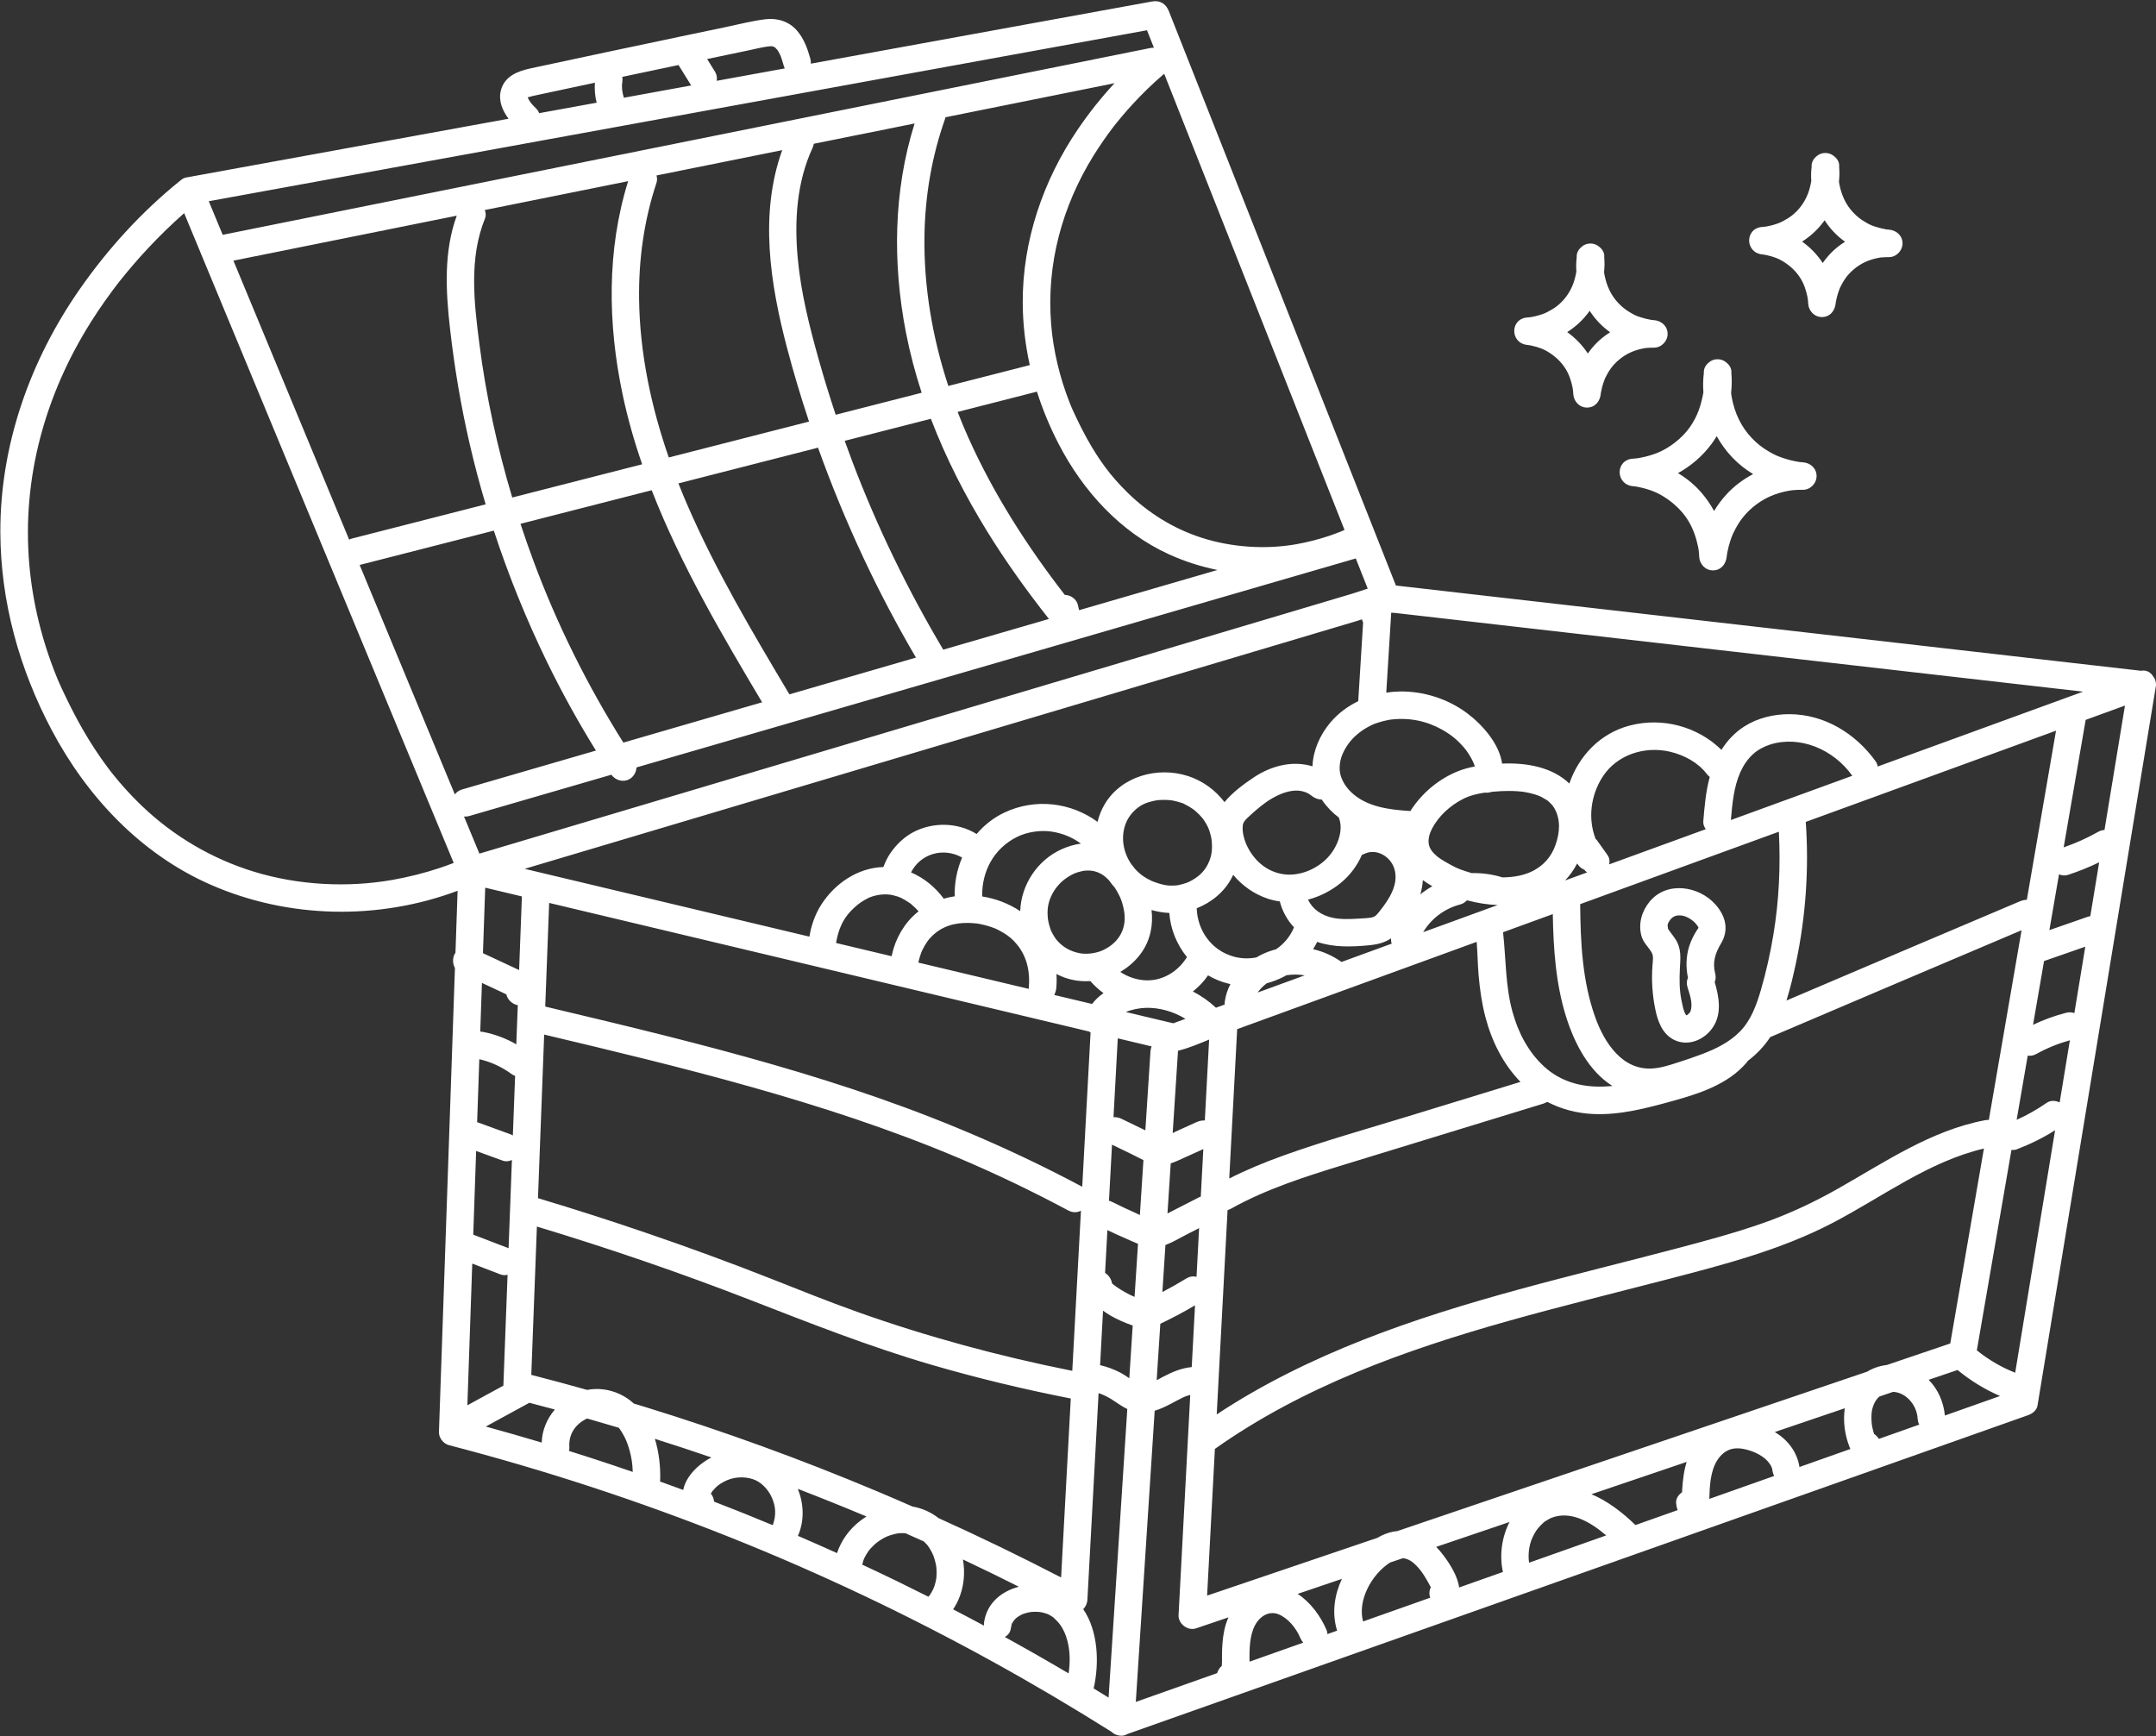 <?xml version="1.0" encoding="UTF-8" standalone="no"?><svg xmlns="http://www.w3.org/2000/svg" xmlns:xlink="http://www.w3.org/1999/xlink" fill="#ffffff" height="1515" preserveAspectRatio="xMidYMid meet" version="1" viewBox="41.7 361.5 1881.5 1515.0" width="1881.5" zoomAndPan="magnify"><rect x="41.7" y="361.5" width="1881.5" height="1515.0" fill="#333333" stroke="none"/><g id="change1_1"><path d="M 1859.48 1199.91 C 1856.969 1215.16 1854.461 1230.398 1851.949 1245.648 C 1849.879 1244.852 1847.449 1244.648 1844.73 1245.352 C 1834.809 1247.898 1825.148 1251.43 1815.898 1255.82 C 1819.102 1237.281 1822.301 1218.738 1825.5 1200.199 C 1837.5 1196.02 1849.488 1191.84 1861.488 1187.66 C 1860.82 1191.75 1860.148 1195.828 1859.48 1199.91 Z M 1819.309 1444.012 C 1812.98 1482.488 1806.648 1520.969 1800.32 1559.441 C 1788.23 1554.711 1776.949 1548.078 1766.859 1539.93 C 1776.93 1481.609 1786.988 1423.289 1797.059 1364.969 C 1798.609 1365.199 1800.199 1365.07 1801.73 1364.48 C 1813.43 1359.988 1824.609 1354.539 1835.141 1347.82 C 1829.859 1379.879 1824.59 1411.949 1819.309 1444.012 Z M 1612.07 1641.73 C 1609.941 1628.5 1602.039 1618.238 1590.57 1611.18 C 1596.961 1609.012 1603.359 1606.84 1609.75 1604.672 C 1623.699 1599.93 1637.648 1595.199 1651.602 1590.469 C 1649.988 1601.691 1651.578 1613.691 1655.648 1623.98 C 1655.922 1624.66 1656.191 1625.34 1656.469 1626.012 C 1641.672 1631.25 1626.871 1636.488 1612.07 1641.73 Z M 1468.941 1692.391 C 1457.969 1681.738 1444.809 1671.449 1430.52 1665.48 C 1458.23 1656.078 1485.93 1646.68 1513.641 1637.281 C 1512.469 1641.012 1511.602 1644.828 1511.02 1648.75 C 1510.422 1652.82 1509.969 1656.922 1509.738 1661.031 C 1509.691 1661.949 1509.648 1662.859 1509.621 1663.781 C 1506.359 1665.98 1504 1669.57 1504.422 1673.551 C 1504.629 1675.609 1505.051 1677.57 1505.789 1679.352 C 1502.672 1680.449 1499.539 1681.559 1496.422 1682.66 C 1487.262 1685.91 1478.102 1689.148 1468.941 1692.391 Z M 1315.02 1746.879 C 1313.98 1737.16 1306.691 1725.949 1301.59 1719.109 C 1299.559 1716.391 1297.371 1713.809 1295.031 1711.449 C 1312.539 1705.5 1330.059 1699.559 1347.578 1693.621 C 1351.398 1692.32 1355.219 1691.031 1359.039 1689.73 C 1352.219 1702.988 1350.102 1718.891 1353.27 1733.34 C 1340.52 1737.852 1327.77 1742.359 1315.02 1746.879 Z M 794.137 1726.93 C 794.395 1725.82 794.699 1724.73 795.051 1723.648 C 795.246 1723.051 795.453 1722.461 795.68 1721.879 C 795.738 1721.73 795.777 1721.629 795.809 1721.539 C 795.914 1721.34 796.047 1721.09 796.227 1720.75 C 797.32 1718.629 798.523 1716.551 799.938 1714.629 C 799.965 1714.641 801.23 1713.09 801.457 1712.84 C 802.445 1711.738 803.488 1710.691 804.57 1709.68 C 807.438 1707 811.41 1704.262 816.141 1702.18 C 815.93 1702.309 818.355 1701.391 818.848 1701.23 C 820.051 1700.852 821.266 1700.512 822.492 1700.219 C 822.98 1700.102 824.602 1699.789 825.121 1699.672 C 825.484 1699.629 826.105 1699.559 826.109 1699.559 C 826.941 1699.5 827.77 1699.449 828.605 1699.43 C 829.707 1699.41 830.773 1699.441 831.812 1699.52 C 837.18 1701.879 842.539 1704.27 847.891 1706.68 C 848.766 1707.488 849.629 1708.359 850.48 1709.301 C 850.777 1709.629 851.062 1709.969 851.348 1710.32 C 851.387 1710.371 851.414 1710.41 851.465 1710.48 C 852.133 1711.43 852.77 1712.398 853.367 1713.391 C 853.969 1714.379 854.531 1715.398 855.059 1716.441 C 855.281 1716.871 856.203 1719.039 856.164 1718.859 C 856.992 1721.07 857.672 1723.352 858.188 1725.648 C 858.281 1726.051 858.59 1727.641 858.699 1728.129 C 858.734 1728.629 858.945 1730.578 858.977 1731.172 C 859.113 1733.68 859.059 1736.191 858.828 1738.691 C 858.816 1738.48 858.477 1740.77 858.363 1741.301 C 858.074 1742.609 857.73 1743.922 857.324 1745.199 C 857.125 1745.828 856.059 1748.391 856.23 1748.121 C 855.711 1749.18 855.156 1750.219 854.547 1751.238 C 853.344 1753.25 853.129 1753.66 851.91 1754.93 C 842.836 1750.359 833.73 1745.852 824.59 1741.41 C 814.48 1736.5 804.324 1731.68 794.137 1726.93 Z M 664.84 1671.949 C 664.629 1669.371 663.684 1666.852 662.012 1664.961 C 662.324 1664.512 662.621 1664.078 662.629 1664.07 C 663.668 1662.398 662.555 1663.879 663.902 1662.27 C 667.156 1658.379 669.355 1656.75 673.797 1654.41 C 681.242 1650.48 690.164 1649.691 698.465 1652.25 C 705.617 1654.461 712.094 1661.059 715.348 1668.551 C 718.871 1676.66 719.094 1684.109 716.07 1692.5 C 699.086 1685.422 682.004 1678.57 664.84 1671.949 Z M 538.211 1627.699 C 538.535 1626.609 538.68 1625.449 538.59 1624.262 C 537.863 1614.75 542.379 1606.352 550.664 1601.23 C 551.82 1600.512 552.969 1599.91 554.117 1599.41 C 563.316 1602.031 572.5 1604.719 581.668 1607.461 C 581.969 1607.828 582.117 1608 582.129 1608 C 582.359 1608.32 582.598 1608.641 582.82 1608.969 C 585.84 1613.449 587.84 1617.41 589.23 1621.359 C 592.352 1630.211 593.641 1637.531 593.859 1646.012 C 587.609 1643.852 581.352 1641.719 575.082 1639.621 C 562.828 1635.531 550.535 1631.559 538.211 1627.699 Z M 383.945 1129.41 C 345.203 1136.219 302.379 1134.141 263.441 1122.25 C 226.816 1111.059 193.551 1091.398 166.316 1065.559 C 160.344 1059.891 154.629 1053.949 149.176 1047.77 C 146.648 1044.91 144.176 1042 141.762 1039.039 C 138.805 1035.41 137.883 1034.219 135.789 1031.422 C 127.965 1020.961 120.805 1010 114.27 998.68 C 109.199 989.91 104.531 980.922 100.102 971.809 C 98.594 968.699 97.086 965.578 95.633 962.441 C 94.82 960.691 94.023 958.922 93.246 957.148 C 92.902 956.371 92.566 955.578 92.227 954.789 C 92.289 954.922 91.348 952.68 91.039 951.922 C 78.43 920.84 70.211 887.719 67.285 854.301 C 60.699 778.969 81.023 706.18 120.77 642.93 C 124.816 636.488 129.043 630.16 133.43 623.949 C 135.535 620.969 137.684 618.012 139.863 615.078 C 140.875 613.719 141.895 612.359 142.922 611.02 C 142.844 611.109 143.699 610.012 144.094 609.488 C 144.496 608.98 145.309 607.941 145.457 607.75 C 153.516 597.52 162.02 587.629 170.914 578.121 C 180.914 567.43 191.418 557.191 202.414 547.52 C 232.105 619.09 261.793 690.66 291.484 762.23 C 323.434 839.238 355.379 916.262 387.328 993.27 C 404.102 1033.699 420.871 1074.129 437.645 1114.559 C 433.73 1116.07 429.789 1117.512 425.812 1118.84 C 412.145 1123.391 398.133 1126.922 383.945 1129.41 Z M 539.578 479.578 C 649.305 459.578 759.031 439.59 868.758 419.59 C 926.727 409.031 984.695 398.461 1042.66 387.898 C 1044.68 392.98 1046.691 398.07 1048.699 403.16 C 1047.621 403.121 1046.52 403.211 1045.422 403.43 C 940.246 424.609 835.07 445.789 729.895 466.969 C 624.719 488.148 519.539 509.328 414.363 530.512 C 354.926 542.48 295.484 554.449 236.047 566.422 C 231.992 556.648 227.938 546.879 223.887 537.109 C 329.117 517.941 434.348 498.762 539.578 479.578 Z M 509.273 455.871 C 507.004 453.648 504.793 451.391 503.23 448.602 C 502.934 448.07 502.406 446.922 502.211 446.461 C 502.223 446.441 502.227 446.441 502.238 446.43 C 502.242 446.422 502.25 446.422 502.258 446.41 C 502.527 446.352 503.512 446.121 503.672 446.07 C 505.238 445.559 506.863 445.219 508.469 444.871 C 513.34 443.789 518.227 442.77 523.102 441.73 C 535.68 439.031 548.266 436.359 560.848 433.68 C 560.461 439.559 560.875 445.371 562.402 451.121 C 545.672 454.172 528.941 457.211 512.211 460.262 C 511.645 458.75 510.691 457.262 509.273 455.871 Z M 586.141 446.789 C 584.738 442.32 584.047 437.809 584.734 433.48 C 584.996 431.828 585.008 430.172 584.773 428.59 C 601.121 425.121 617.469 421.672 633.82 418.238 C 637.512 424.191 641.199 430.129 644.887 436.078 C 625.305 439.648 605.723 443.219 586.141 446.789 Z M 694.914 405.469 C 700.273 404.359 705.664 402.93 711.082 402.16 C 712.395 401.969 713.848 401.809 715.152 401.82 C 715.02 401.82 716.203 402.109 716.672 402.199 C 716.996 402.379 717.734 402.762 718.211 403.02 C 718.113 403.121 720.059 405.059 719.785 404.602 C 720.789 405.949 721.598 407.52 722.34 409.02 C 722.949 410.262 723.27 411.16 723.949 413.191 C 724.598 415.129 725.164 417.09 725.711 419.07 C 725.93 419.84 726.207 420.551 726.52 421.211 C 723.605 421.738 720.695 422.27 717.785 422.801 C 700.902 425.879 684.02 428.949 667.141 432.031 C 667.633 429.391 667.238 426.602 665.691 424.102 C 663.398 420.41 661.105 416.711 658.812 413.012 C 670.848 410.488 682.879 407.969 694.914 405.469 Z M 1116.859 575.578 C 1143.078 641.91 1169.289 708.238 1195.512 774.57 C 1202.02 791.031 1208.531 807.5 1215.039 823.961 C 1214.59 824.172 1214.129 824.371 1213.68 824.578 C 1213.461 824.68 1213.238 824.77 1213.02 824.859 C 1213.48 824.672 1213.68 824.609 1212.629 825.031 C 1212.488 825.09 1212.359 825.148 1212.219 825.211 C 1212.301 825.172 1212.391 825.129 1212.48 825.09 C 1212.398 825.121 1212.328 825.148 1212.25 825.191 C 1208.891 826.52 1205.52 827.801 1202.09 828.961 C 1192.578 832.191 1182.809 834.68 1172.922 836.441 C 1146.68 841.09 1116.922 839.359 1090.27 830.762 C 1065.449 822.75 1043.512 808.949 1025.398 791.121 C 1010.648 776.602 1000.648 762.82 990.395 744.449 C 987.074 738.512 984.012 732.441 981.094 726.289 C 980.043 724.07 978.992 721.859 977.988 719.621 C 977.457 718.441 976.949 717.262 976.438 716.078 C 976.383 715.949 976.328 715.809 976.266 715.648 C 975.836 714.59 975.402 713.52 974.984 712.449 C 966.453 690.68 960.871 667.559 959 644.238 C 954.797 591.891 968.652 541.602 995.801 497.621 C 1000.961 489.281 1007.879 479.301 1013.012 472.641 C 1012.98 472.672 1014.262 471.039 1014.531 470.699 C 1015.191 469.871 1015.859 469.031 1016.531 468.199 C 1018.051 466.32 1019.59 464.461 1021.148 462.609 C 1023.969 459.281 1026.852 456 1029.809 452.781 C 1038.25 443.57 1047.219 434.809 1056.719 426.691 C 1057.039 426.422 1057.359 426.16 1057.68 425.891 C 1077.41 475.789 1097.129 525.68 1116.859 575.578 Z M 1585.371 933.719 C 1676.77 944.18 1768.16 954.641 1859.559 965.09 C 1799.809 986.871 1740.051 1008.648 1680.289 1030.43 C 1680.109 1028.879 1679.578 1027.391 1678.641 1026.059 C 1661.129 1001.621 1633.828 984.828 1603.238 984.75 C 1589.711 984.711 1575.699 988.02 1564.191 995.289 C 1555.73 1000.629 1549.109 1007.699 1543.98 1015.879 C 1523.219 995.578 1492.648 987.191 1464.02 994.648 C 1438.18 1001.379 1419.57 1021.109 1411.219 1045.281 C 1396.102 1030.711 1373.469 1027.012 1352.559 1027.879 C 1350.129 1010.48 1335.289 993.879 1322.09 983.969 C 1305.25 971.328 1283.672 964.461 1262.609 964.961 C 1258.891 965.051 1255.16 965.398 1251.469 965.949 C 1252.879 943.16 1254.289 920.371 1255.699 897.578 C 1255.73 897.129 1255.719 896.68 1255.691 896.238 C 1256.961 896.25 1258.238 896.301 1259.531 896.449 C 1271.59 897.828 1283.66 899.211 1295.73 900.59 C 1392.281 911.641 1488.82 922.68 1585.371 933.719 Z M 1878.25 1085.809 C 1876.488 1085.879 1874.641 1086.371 1872.75 1087.43 C 1863.078 1092.871 1853.09 1097.371 1842.629 1100.969 C 1849.031 1063.891 1855.43 1026.809 1861.828 989.73 C 1867.5 987.672 1873.18 985.602 1878.852 983.531 C 1884.609 981.43 1890.359 979.328 1896.109 977.238 C 1890.16 1013.43 1884.199 1049.621 1878.25 1085.809 Z M 1199.469 1784.262 C 1194.301 1771.949 1185.359 1759.84 1174.172 1752.449 C 1187.039 1748.09 1199.91 1743.719 1212.77 1739.359 C 1206.371 1752.98 1203.98 1768.371 1208.148 1783.102 C 1208.289 1783.602 1208.461 1784.078 1208.641 1784.531 C 1205.801 1785.539 1202.949 1786.539 1200.109 1787.551 C 1200.109 1786.441 1199.922 1785.328 1199.469 1784.262 Z M 1132.09 1806.969 C 1132.141 1796.211 1132.98 1784.512 1139.121 1776.41 C 1143.852 1770.18 1150.82 1767.641 1157.281 1770.191 C 1165.82 1773.551 1172.93 1782.539 1176.328 1790.641 C 1177.012 1792.262 1177.91 1793.75 1178.98 1795.031 C 1163.371 1800.551 1147.762 1806.078 1132.16 1811.602 C 1132.121 1810.051 1132.078 1808.5 1132.09 1806.969 Z M 1046.551 1636.211 C 1047.488 1621.691 1048.43 1607.172 1049.371 1592.648 C 1054.352 1591.16 1059.121 1588.871 1063.719 1586.449 C 1067.25 1584.59 1070.73 1582.609 1074.352 1580.93 C 1075.66 1580.328 1076.039 1580.16 1077.898 1579.559 C 1078.73 1579.289 1079.57 1579.07 1080.41 1578.859 C 1079.02 1605.051 1077.629 1631.25 1076.238 1657.441 C 1074.23 1695.289 1072.219 1733.148 1070.211 1771 C 1069.809 1778.512 1078.238 1785 1085.398 1782.57 C 1094.852 1779.359 1104.309 1776.16 1113.762 1772.949 C 1112.949 1774.801 1112.23 1776.68 1111.621 1778.559 C 1109.371 1785.559 1108.559 1793.141 1108.23 1800.449 C 1108.07 1804.18 1108.078 1807.898 1108.109 1811.629 C 1108.109 1812.672 1107.922 1814.059 1107.922 1815.328 C 1105.988 1816.922 1104.602 1819.172 1103.879 1821.609 C 1080.219 1829.988 1056.559 1838.359 1032.898 1846.738 C 1037.449 1776.559 1042 1706.391 1046.551 1636.211 Z M 987.012 1765.801 C 989.098 1763.711 990.477 1760.809 990.66 1757.41 C 993.91 1697.359 997.156 1637.301 1000.41 1577.25 C 1004.629 1578.68 1008.68 1580.66 1012.461 1583.121 C 1016.879 1586 1021.012 1588.969 1025.469 1591.141 C 1022.34 1639.328 1019.219 1687.531 1016.102 1735.719 C 1013.781 1771.469 1011.461 1807.211 1009.141 1842.961 C 1004.801 1840.27 1000.449 1837.609 996.094 1834.961 C 996.125 1834.84 996.172 1834.719 996.199 1834.602 C 1001.078 1812.898 1000.129 1784.941 987.012 1765.801 Z M 882.016 1722.422 C 898.391 1730.148 914.668 1738.078 930.844 1746.219 C 915.875 1750.121 903.117 1760.281 900.543 1776.852 C 900.371 1777.961 900.316 1779.07 900.363 1780.16 C 891.438 1775.359 882.473 1770.629 873.473 1765.961 C 881.953 1753.359 884.684 1737.422 882.016 1722.422 Z M 503.691 1585.68 C 511.102 1587.602 518.504 1589.559 525.891 1591.559 C 519.059 1599.672 514.672 1609.711 514.484 1620.43 C 498.262 1615.57 481.98 1610.898 465.648 1606.43 C 478.328 1599.512 491.012 1592.59 503.691 1585.68 Z M 472.66 824.57 C 485.41 863.559 500.844 901.672 518.773 938.559 C 531.754 965.27 546.121 991.281 561.75 1016.512 C 522.84 1027.82 483.93 1039.121 445.02 1050.43 C 442.105 1051.281 440.023 1052.859 438.648 1054.809 C 415.41 998.801 392.176 942.781 368.938 886.77 C 364.48 876.02 360.02 865.281 355.562 854.531 C 394.594 844.539 433.629 834.551 472.66 824.57 Z M 434.375 647.852 C 438.203 681.809 443.879 715.551 451.559 748.852 C 455.648 766.578 460.316 784.18 465.504 801.621 C 426.676 811.559 387.848 821.488 349.02 831.43 C 348.055 831.68 347.18 832.012 346.387 832.41 C 321.953 773.512 297.523 714.621 273.094 655.73 C 263.863 633.48 254.629 611.219 245.398 588.969 C 310.363 575.879 375.332 562.801 440.297 549.719 C 428.855 580.98 430.703 615.281 434.375 647.852 Z M 584.98 705.488 C 589.355 726.262 595.176 746.648 602.09 766.672 C 564.297 776.34 526.508 786.012 488.715 795.68 C 475.617 751.898 465.883 707.059 460.066 661.809 C 455.398 625.488 450.816 586.93 464.977 552.09 C 465.945 549.699 465.715 547.129 464.73 544.801 C 495.797 538.539 526.863 532.281 557.93 526.031 C 568.582 523.879 579.234 521.738 589.883 519.59 C 571.074 579.691 572.082 644.262 584.98 705.488 Z M 728.484 664.91 C 734.199 686.609 740.629 708.121 747.715 729.41 C 735.422 732.551 723.129 735.699 710.84 738.84 C 682.34 746.129 653.84 753.43 625.34 760.719 C 609.902 716.309 600.059 669.871 599.426 622.809 C 598.961 588.199 603.676 553.922 614.609 521.039 C 615.32 518.91 615.238 516.691 614.598 514.621 C 651.176 507.25 687.75 499.879 724.324 492.52 C 704.324 548 713.719 608.84 728.484 664.91 Z M 832.266 651.48 C 835.734 669.352 840.383 686.961 846.023 704.25 C 821.012 710.648 796 717.051 770.988 723.449 C 765.676 707.5 760.73 691.43 756.18 675.238 C 748.02 646.219 740.598 616.68 737.848 586.578 C 734.887 554.191 736.949 520.551 750.762 490.641 C 751.312 489.449 751.699 488.211 751.93 486.961 C 781.23 481.059 810.535 475.16 839.84 469.262 C 821.379 528.031 820.562 591.219 832.266 651.48 Z M 655.676 885.512 C 671.891 915.59 689.305 945.012 706.789 974.371 C 676.398 983.199 646.012 992.031 615.617 1000.859 C 605.641 1003.762 595.664 1006.66 585.688 1009.559 C 554.234 959.539 527.785 906.379 507.223 850.969 C 503.246 840.27 499.484 829.48 495.91 818.621 C 526.469 810.801 557.027 802.98 587.582 795.16 C 595.195 793.211 602.809 791.262 610.418 789.309 C 623.305 822.352 638.906 854.379 655.676 885.512 Z M 795.223 848.34 C 809.145 878.039 824.457 907.07 841.043 935.371 C 804.23 946.059 767.418 956.762 730.605 967.449 C 698.438 913.461 666.164 859.238 641.215 801.441 C 638.633 795.449 636.141 789.422 633.742 783.352 C 674.352 772.949 714.965 762.559 755.574 752.172 C 767.262 784.828 780.504 816.941 795.223 848.34 Z M 864.84 928.449 C 833.945 876.422 807.371 821.82 785.871 765.25 C 783.469 758.93 781.141 752.578 778.859 746.211 C 792.172 742.809 805.484 739.398 818.797 735.988 C 830.555 732.98 842.312 729.969 854.07 726.969 C 867.129 761.16 883.922 794 903.07 825.059 C 919.48 851.68 937.734 877.102 957.074 901.648 C 943.57 905.578 930.066 909.5 916.562 913.422 C 899.32 918.43 882.082 923.441 864.84 928.449 Z M 1221.148 879.77 C 1209.531 883.23 1197.91 886.699 1186.289 890.16 C 1139.34 904.141 1092.398 918.121 1045.449 932.102 C 952.023 959.922 858.594 987.75 765.168 1015.57 C 671.738 1043.398 578.309 1071.219 484.883 1099.051 C 476.609 1101.512 468.336 1103.969 460.062 1106.441 C 455.582 1095.629 451.102 1084.828 446.621 1074.031 C 448.09 1074.191 449.684 1074.07 451.402 1073.57 C 492.676 1061.578 533.953 1049.59 575.23 1037.59 C 578.902 1042.57 585.637 1044.57 591.223 1041.309 C 594.703 1039.27 596.969 1035.27 597.168 1031.219 C 649.531 1016 701.898 1000.789 754.262 985.578 C 854.574 956.43 954.891 927.281 1055.199 898.141 C 1111.762 881.711 1168.32 865.27 1224.879 848.84 C 1228.352 857.621 1231.82 866.398 1235.289 875.172 C 1230.488 876.672 1225.762 878.398 1221.148 879.77 Z M 1202.711 992 C 1193.48 1002.949 1187.578 1016.559 1187.059 1030.27 C 1170.18 1025.031 1151.512 1029.512 1136.051 1039.789 C 1127.191 1045.68 1117.281 1052.969 1110.309 1061.5 C 1102.27 1050.93 1091.121 1042.801 1078.309 1038.691 C 1051.91 1030.23 1020.262 1038.809 1005.711 1063.371 C 1002.84 1068.211 1000.801 1073.391 999.531 1078.73 C 976.129 1061.648 945.301 1057.961 918.449 1070.5 C 908.902 1074.961 900.66 1081.48 893.98 1089.328 C 877.789 1079.34 856.812 1078.711 839.777 1087.172 C 831.203 1091.43 824.039 1098.289 818.652 1106.129 C 816.105 1109.84 814.195 1113.941 812.617 1118.148 C 790.516 1118.738 770.348 1132.32 758.449 1150.91 C 753.023 1159.391 749.648 1169 748.055 1178.891 C 696.035 1166.5 644.016 1154.109 591.996 1141.719 C 561.191 1134.391 530.383 1127.051 499.578 1119.711 C 578.148 1096.309 656.719 1072.91 735.289 1049.512 C 828.254 1021.828 921.219 994.141 1014.18 966.461 C 1060.66 952.609 1107.141 938.77 1153.629 924.93 C 1177.328 917.871 1201.039 910.809 1224.738 903.75 C 1226.59 903.199 1228.441 902.602 1230.301 901.98 C 1230.469 902.84 1230.738 903.66 1231.16 904.449 C 1231.191 904.539 1231.23 904.621 1231.262 904.711 C 1229.84 927.609 1228.422 950.52 1227 973.422 C 1217.77 977.871 1209.422 984.051 1202.711 992 Z M 1314.762 1034.27 C 1298.32 1040.672 1284.031 1052.328 1274.09 1066.879 C 1273.551 1067.672 1273.031 1068.469 1272.531 1069.289 C 1254.281 1068.172 1234.102 1065.738 1220.648 1052.648 C 1215.191 1047.34 1211.219 1040.238 1210.828 1033.488 C 1210.371 1025.48 1213.031 1018.379 1217.961 1011.25 C 1222.602 1004.531 1229.5 998.98 1236.949 995.141 C 1240.469 993.328 1241.68 992.898 1245.82 991.66 C 1247.699 991.102 1249.602 990.609 1251.52 990.199 C 1254 989.672 1254.68 989.539 1256.078 989.391 C 1272.219 987.59 1287.121 990.828 1300.68 998.539 C 1308.441 1002.961 1313.789 1007.391 1319.852 1014.531 C 1321.699 1016.711 1324.488 1020.91 1326.391 1024.609 C 1327.219 1026.238 1328.199 1028.34 1328.73 1030.391 C 1323.961 1031.289 1319.262 1032.52 1314.762 1034.27 Z M 1578.5 1067.539 C 1569.738 1070.73 1560.98 1073.93 1552.219 1077.121 C 1553.391 1063.18 1554.711 1048.328 1560.379 1035.57 C 1563.07 1029.52 1566.629 1024.16 1571.48 1019.68 C 1575.609 1015.859 1581.469 1012.781 1586.77 1011.148 C 1612.52 1003.23 1641.551 1015.328 1657.91 1038.172 C 1657.988 1038.289 1658.078 1038.391 1658.172 1038.5 C 1631.609 1048.18 1605.051 1057.859 1578.5 1067.539 Z M 1054.289 1516.738 C 1064.629 1511.84 1074.719 1506.461 1084.57 1500.641 C 1083.609 1518.602 1082.66 1536.57 1081.699 1554.531 C 1072.859 1555.41 1065.059 1558.609 1057.199 1562.738 C 1055.16 1563.809 1053.141 1564.922 1051.102 1565.988 C 1052.16 1549.57 1053.23 1533.16 1054.289 1516.738 Z M 1004.301 1505.309 C 1006.391 1506.801 1008.5 1508.262 1010.73 1509.551 C 1016.551 1512.891 1022.781 1515.641 1029.102 1517.891 C 1029.461 1518.02 1029.828 1518.141 1030.191 1518.27 C 1029.199 1533.609 1028.199 1548.961 1027.211 1564.301 C 1024.73 1562.551 1022.23 1560.852 1019.5 1559.43 C 1013.781 1556.43 1007.859 1554.281 1001.73 1552.84 C 1002.578 1536.988 1003.441 1521.148 1004.301 1505.309 Z M 516.59 1264.352 C 576.73 1278.648 636.867 1293.039 696.375 1309.809 C 757.66 1327.07 818.379 1346.82 877.086 1371.559 C 910.082 1385.469 942.395 1401 973.977 1417.859 C 977.996 1420.012 981.883 1419.711 985.02 1418.039 C 982.496 1464.629 979.977 1511.219 977.457 1557.809 C 913.793 1545.102 850.977 1528.141 789.801 1506.359 C 764.074 1497.199 738.773 1486.949 713.367 1476.949 C 678.148 1463.09 642.609 1450.07 606.805 1437.82 C 575.133 1426.969 543.25 1416.738 511.184 1407.129 C 512.984 1359.539 514.789 1311.941 516.59 1264.352 Z M 453.828 1464.219 C 462.109 1467.398 470.391 1470.57 478.672 1473.75 C 480.629 1474.5 482.695 1474.488 484.652 1473.941 C 484.637 1474.301 484.625 1474.648 484.609 1475.012 C 483.406 1506.859 482.199 1538.699 480.992 1570.551 C 480.988 1570.609 480.996 1570.672 480.992 1570.73 C 470.52 1576.441 460.043 1582.148 449.566 1587.871 C 450.988 1546.648 452.406 1505.43 453.828 1464.219 Z M 467.672 1221.789 C 471.793 1223.719 475.914 1225.648 480.039 1227.578 C 481.227 1228.141 482.414 1228.77 483.621 1229.328 C 483.668 1229.531 483.699 1229.738 483.758 1229.941 C 484.949 1234.281 489.043 1237.93 493.562 1238.711 C 493.133 1250.102 492.699 1261.488 492.27 1272.879 C 483.336 1267.699 473.52 1264.031 463.395 1262.07 C 462.531 1261.898 461.664 1261.82 460.805 1261.809 C 461.188 1250.68 461.57 1239.551 461.953 1228.422 C 462.059 1225.371 462.164 1222.32 462.27 1219.27 C 464.07 1220.109 465.871 1220.949 467.672 1221.789 Z M 497.156 1143.801 C 496.348 1165.219 495.535 1186.641 494.723 1208.059 C 494.164 1207.801 493.605 1207.539 493.035 1207.27 C 483.078 1202.609 473.121 1197.949 463.164 1193.301 C 463.82 1174.25 464.477 1155.211 465.133 1136.172 C 475.809 1138.711 486.484 1141.262 497.156 1143.801 Z M 489.258 1352.398 C 488.48 1351.949 487.664 1351.551 486.797 1351.238 C 477.227 1347.75 467.656 1344.262 458.082 1340.77 C 458.715 1322.461 459.344 1304.16 459.977 1285.852 C 470.371 1288.262 479.691 1292.59 488.402 1298.988 C 489.273 1299.629 490.23 1300.059 491.227 1300.34 C 490.57 1317.699 489.914 1335.051 489.258 1352.398 Z M 485.051 1450.609 C 474.934 1446.719 464.816 1442.84 454.699 1438.961 C 455.539 1414.609 456.379 1390.27 457.215 1365.922 C 464.949 1368.738 472.684 1371.559 480.418 1374.379 C 483.09 1375.352 485.945 1374.988 488.445 1373.789 C 487.473 1399.461 486.5 1425.129 485.527 1450.809 C 485.367 1450.738 485.215 1450.672 485.051 1450.609 Z M 992.156 1261.691 C 992.559 1262.02 992.984 1262.309 993.426 1262.578 C 991 1307.449 988.574 1352.309 986.145 1397.172 C 986.125 1397.16 986.109 1397.148 986.09 1397.141 C 928.879 1366.59 869.23 1340.898 808.004 1319.539 C 747.512 1298.441 685.719 1281.309 623.621 1265.648 C 588.332 1256.762 552.926 1248.328 517.516 1239.91 C 517.613 1237.34 517.711 1234.762 517.809 1232.191 C 518.855 1204.621 519.898 1177.039 520.941 1149.461 C 594.289 1166.93 667.637 1184.398 740.984 1201.871 C 824.711 1221.809 908.434 1241.75 992.156 1261.691 Z M 874.848 1143.691 C 871.613 1144.172 868.418 1144.852 865.289 1145.762 C 858.043 1135.828 848.059 1127.648 836.738 1122.84 C 844.895 1106.68 864.609 1100.578 881.328 1109.84 C 876.801 1120.469 874.508 1132.078 874.848 1143.691 Z M 968.082 1102.641 C 947.023 1112.16 932.773 1133.648 932.031 1156.641 C 927.027 1153.32 921.605 1150.559 915.863 1148.352 C 910.398 1146.25 904.676 1144.738 898.859 1143.828 C 898.324 1122.02 909.039 1101.879 929.219 1091.871 C 938.496 1087.27 950.262 1085.77 959.91 1087.301 C 969.184 1088.781 977.586 1092.262 984.992 1097.699 C 979.18 1098.48 973.473 1100.211 968.082 1102.641 Z M 1148.41 1145.871 C 1151.75 1146.949 1155.148 1147.699 1158.559 1148.16 C 1160.75 1156.609 1164.969 1164.449 1170.941 1170.738 C 1170.93 1170.77 1170.922 1170.801 1170.898 1170.828 C 1167.672 1178.828 1162.059 1185.34 1155.199 1189.98 C 1154.359 1190.191 1153.52 1190.41 1152.691 1190.648 C 1147.641 1192.129 1142.68 1194.301 1138.051 1197.051 C 1131.621 1198.27 1124.93 1198.121 1118.539 1196.371 C 1098.98 1191.02 1086.73 1173.699 1086.051 1154.141 C 1099.039 1149 1110.41 1139.719 1116.82 1127.129 C 1117.191 1126.41 1117.531 1125.672 1117.871 1124.941 C 1125.852 1134.539 1136.379 1141.969 1148.41 1145.871 Z M 1281.211 1141.988 C 1282.391 1137.922 1283.141 1133.738 1283.398 1129.551 C 1286.031 1131.5 1288.809 1133.281 1291.66 1134.91 C 1287.969 1136.98 1284.48 1139.359 1281.211 1141.988 Z M 1348.68 1151.309 C 1327.012 1159.211 1305.34 1167.109 1283.66 1175 C 1290.641 1163.23 1302.32 1154.391 1315.75 1150.879 C 1318.309 1150.211 1320.219 1148.969 1321.602 1147.398 C 1321.871 1147.371 1322.148 1147.328 1322.43 1147.301 C 1330.969 1149.559 1339.84 1150.988 1348.68 1151.309 Z M 1389.449 1292.469 C 1375.352 1279.609 1366.57 1262.578 1361.57 1244.328 C 1355.34 1221.59 1355.969 1198.25 1353.391 1175.059 C 1367.859 1169.781 1382.328 1164.512 1396.801 1159.23 C 1397.32 1189.422 1399.359 1219.93 1408.398 1248.809 C 1415.5 1271.488 1428.109 1296.32 1448.879 1309.199 C 1446.172 1309.461 1443.449 1309.648 1440.73 1309.73 C 1421.711 1310.352 1403.648 1305.41 1389.449 1292.469 Z M 1115.469 1370.559 C 1117.441 1333.578 1119.398 1296.609 1121.359 1259.629 C 1139.141 1253.148 1156.91 1246.672 1174.68 1240.199 C 1221.629 1223.078 1268.57 1205.969 1315.52 1188.859 C 1320.469 1187.059 1325.422 1185.25 1330.359 1183.449 C 1331.148 1193.059 1331.219 1202.762 1332.039 1212.352 C 1333.09 1224.672 1334.84 1237.02 1337.969 1248.988 C 1343.449 1269.941 1353.371 1290.051 1368.59 1305.648 C 1335.609 1315.75 1302.641 1325.852 1269.66 1335.961 C 1233.391 1347.07 1196.672 1357.32 1160.969 1370.191 C 1145.109 1375.91 1129.48 1382.359 1114.441 1389.98 C 1114.789 1383.512 1115.129 1377.031 1115.469 1370.559 Z M 1012.27 1481.691 C 1011.719 1478.84 1010.391 1476.129 1008.328 1474.109 C 1007.629 1473.422 1006.871 1472.859 1006.078 1472.359 C 1006.75 1459.91 1007.43 1447.461 1008.102 1435.012 C 1013.531 1437.609 1018.988 1440.109 1024.52 1442.488 C 1027.898 1443.941 1031.32 1445.578 1034.82 1446.949 C 1033.82 1462.391 1032.809 1477.82 1031.809 1493.262 C 1029.281 1492.199 1026.781 1491.012 1024.34 1489.66 C 1020.852 1487.738 1017.441 1485.621 1014.25 1483.25 C 1013.59 1482.762 1012.93 1482.219 1012.27 1481.691 Z M 987.867 1121.371 C 988.699 1121.289 989.531 1121.238 990.363 1121.219 C 991.195 1121.191 992.035 1121.199 992.867 1121.23 C 992.98 1121.23 995.586 1121.59 995.168 1121.461 C 1001.66 1122.809 1005.621 1125.602 1009.691 1129.988 C 1011.172 1132.121 1012.781 1134.16 1014.512 1136.078 C 1014.621 1136.238 1014.73 1136.391 1014.828 1136.551 C 1015.828 1138.121 1016.762 1139.73 1017.621 1141.371 C 1019.691 1145.301 1020.48 1147.34 1021.738 1152.129 C 1023.672 1159.48 1023.969 1167.039 1020.949 1174.238 C 1017.738 1181.922 1011.609 1187.25 1004.309 1190.68 C 998.465 1193.422 989.973 1194.578 983.715 1193.32 C 975.512 1191.66 969.23 1188.059 963.918 1181.91 C 962.66 1180.449 960.383 1176.852 959.012 1173.852 C 958.988 1173.738 958.418 1172.309 958.336 1172.051 C 958.004 1171.031 957.664 1170.02 957.379 1168.98 C 957.152 1168.16 956.949 1167.328 956.766 1166.488 C 956.738 1166.379 956.305 1163.941 956.281 1164.07 C 955.316 1156.379 956.07 1150.141 958.934 1143.82 C 962.246 1136.512 967.52 1130.699 973.707 1126.82 C 978.074 1124.078 980.086 1123.191 984.742 1122.031 C 985.773 1121.77 986.816 1121.539 987.867 1121.371 Z M 1062.141 1158.211 C 1063.129 1172.379 1068.711 1185.859 1077.531 1196.73 C 1071.02 1207.281 1060.711 1214.711 1048.609 1216.641 C 1047.371 1216.828 1046.09 1216.941 1044.809 1217 C 1043.871 1216.988 1042.922 1217 1041.98 1217.031 C 1034.16 1216.801 1026.02 1214.18 1019.34 1209.66 C 1026.539 1205.5 1032.891 1199.871 1037.762 1192.98 C 1045.75 1181.699 1048.148 1168.59 1046.629 1155.672 C 1051.699 1157.121 1056.91 1158 1062.141 1158.211 Z M 1110.641 1234.93 C 1110.48 1236 1110.422 1237.078 1110.461 1238.141 C 1107.922 1239.059 1105.371 1239.988 1102.828 1240.922 C 1096.898 1235.352 1090.078 1230.551 1082.699 1226.738 C 1087.781 1222.762 1092.281 1218.031 1095.949 1212.66 C 1101.359 1215.859 1107.262 1218.328 1113.52 1219.859 C 1114.172 1220.02 1114.828 1220.148 1115.48 1220.289 C 1113.102 1224.852 1111.422 1229.75 1110.641 1234.93 Z M 1093.129 1339.328 C 1090.77 1339.18 1088.301 1339.672 1085.98 1340.719 C 1079.961 1343.449 1073.941 1346.172 1067.922 1348.898 C 1067.078 1349.281 1066.109 1349.789 1065.078 1350.34 C 1066.621 1326.551 1068.16 1302.77 1069.699 1278.98 C 1069.719 1278.82 1069.699 1278.66 1069.711 1278.488 C 1078.809 1276.301 1087.941 1272.352 1096.879 1268.75 C 1095.629 1292.27 1094.379 1315.801 1093.129 1339.328 Z M 1061.379 1407.352 C 1062.039 1397.141 1062.711 1386.941 1063.371 1376.738 C 1067.512 1375.461 1071.488 1373.488 1075.52 1371.672 C 1080.949 1369.211 1086.379 1366.75 1091.809 1364.289 C 1091.07 1378.102 1090.34 1391.91 1089.609 1405.719 C 1089.07 1405.91 1088.539 1406.129 1088.031 1406.391 C 1081.121 1409.93 1074.199 1413.48 1067.289 1417.02 C 1065.031 1418.172 1062.781 1419.328 1060.531 1420.48 C 1060.82 1416.102 1061.102 1411.719 1061.379 1407.352 Z M 1011.602 1370.219 C 1011.781 1366.961 1011.961 1363.699 1012.129 1360.441 C 1017.84 1363.199 1023.551 1365.969 1029.262 1368.73 C 1032.609 1370.352 1036.039 1372.25 1039.551 1373.922 C 1038.512 1389.898 1037.48 1405.879 1036.441 1421.852 C 1035.238 1421.238 1034.102 1420.672 1033.109 1420.23 C 1026.059 1417.129 1019.109 1413.828 1012.23 1410.379 C 1011.34 1409.941 1010.422 1409.609 1009.488 1409.371 C 1010.191 1396.32 1010.898 1383.27 1011.602 1370.219 Z M 1031.949 1271.172 C 1036.859 1272.34 1041.77 1273.512 1046.68 1274.68 C 1046.141 1276.02 1045.801 1277.469 1045.699 1278.98 C 1044.211 1301.969 1042.719 1324.949 1041.23 1347.941 C 1040.41 1347.539 1039.578 1347.141 1038.762 1346.738 C 1032.66 1343.789 1026.559 1340.84 1020.469 1337.891 C 1018.219 1336.801 1015.781 1336.32 1013.43 1336.469 C 1014.672 1313.531 1015.91 1290.59 1017.148 1267.648 C 1022.078 1268.82 1027.02 1270 1031.949 1271.172 Z M 1076.219 1250.621 C 1072.66 1251.91 1069.102 1253.211 1065.539 1254.512 C 1051.762 1251.23 1037.969 1247.941 1024.18 1244.66 C 1029.371 1242.488 1036.039 1241.199 1041.539 1241.031 C 1053.031 1240.68 1065.531 1244.059 1076.219 1250.621 Z M 1162.031 1213.852 C 1162.789 1213.461 1163.539 1213.039 1164.27 1212.609 C 1169.48 1211.75 1174.98 1211.781 1180.281 1212.691 C 1166.602 1217.672 1152.922 1222.66 1139.238 1227.648 C 1141.41 1224.551 1144.109 1221.82 1147.262 1219.551 C 1152.352 1218.219 1157.309 1216.309 1162.031 1213.852 Z M 1230.219 1107.488 C 1231.012 1107.262 1231.789 1106.961 1232.539 1106.59 C 1242.531 1101.719 1254.93 1108.512 1258.43 1119.371 C 1262.809 1132.988 1253.988 1146.461 1245.102 1157.41 C 1242.75 1160.301 1241.75 1161.648 1238.078 1162.27 C 1234.57 1162.859 1230.852 1162.93 1227.301 1163.16 C 1219.84 1163.629 1211.949 1163.961 1204.711 1162.441 C 1194.77 1160.34 1186.898 1154.672 1183.18 1146.578 C 1193.512 1143.922 1203.289 1138.898 1211.578 1132.16 C 1219.73 1125.531 1226.148 1116.961 1230.219 1107.488 Z M 1212.41 1200.98 C 1204.961 1195.672 1196.488 1191.891 1187.609 1189.82 C 1188.898 1187.77 1190.102 1185.648 1191.199 1183.469 C 1205.531 1188.41 1221.16 1187.871 1236.191 1186.449 C 1243.629 1185.75 1250.102 1184.191 1255.672 1180.34 C 1255.5 1181.93 1255.699 1183.512 1256.211 1185.012 C 1253.801 1185.891 1251.391 1186.77 1248.98 1187.648 C 1236.789 1192.09 1224.602 1196.539 1212.41 1200.98 Z M 894.184 1167.41 C 892.762 1167.262 893.074 1167.238 894.184 1167.41 Z M 845.789 1192.461 C 845.809 1192.488 846.652 1190.52 846.863 1190.102 C 847.484 1188.852 848.145 1187.629 848.852 1186.43 C 850.668 1183.371 851.629 1182.051 853.77 1179.73 C 863.07 1169.699 874.879 1166.59 887.434 1166.941 C 889.711 1167 891.957 1167.199 894.223 1167.41 C 894.379 1167.441 894.547 1167.469 894.727 1167.5 C 895.676 1167.672 896.625 1167.828 897.57 1168.031 C 899.723 1168.469 901.859 1169 903.973 1169.629 C 906.152 1170.27 908.324 1171 910.434 1171.871 C 910.309 1171.852 912.488 1172.859 912.898 1173.059 C 914.34 1173.789 915.754 1174.57 917.137 1175.398 C 922.09 1178.379 925.711 1181.328 929.762 1186.441 C 938.27 1197.18 940.75 1210.441 939.496 1223.789 C 939.473 1224.031 939.48 1224.25 939.477 1224.48 C 907.348 1216.828 875.219 1209.18 843.09 1201.531 C 843.125 1201.391 843.172 1201.262 843.199 1201.129 C 843.836 1198.172 844.719 1195.289 845.789 1192.461 Z M 961.664 1229.77 C 962.66 1227.988 963.293 1225.949 963.496 1223.789 C 963.875 1219.738 963.918 1215.621 963.633 1211.52 C 965.82 1212.648 968.098 1213.66 970.473 1214.52 C 977.84 1217.199 985.582 1218.18 993.207 1217.672 C 996.66 1221.59 1000.52 1225.129 1004.699 1228.199 C 1000.898 1230.82 997.508 1233.961 994.734 1237.648 C 983.711 1235.02 972.688 1232.391 961.664 1229.77 Z M 1086.871 1457.219 C 1086.539 1463.422 1086.211 1469.621 1085.879 1475.82 C 1083.191 1475.031 1080.102 1475.301 1076.941 1477.23 C 1070.109 1481.391 1063.16 1485.32 1056.09 1489.039 C 1056.969 1475.359 1057.859 1461.68 1058.75 1448 C 1064.738 1445.84 1070.41 1442.352 1075.941 1439.512 C 1080.012 1437.43 1084.078 1435.352 1088.141 1433.262 C 1087.719 1441.25 1087.301 1449.238 1086.871 1457.219 Z M 1594.078 1087.328 C 1595.629 1117.34 1594.219 1147.559 1589.301 1177.211 C 1586.578 1193.559 1582.969 1209.789 1578.32 1225.699 C 1574.559 1238.551 1569.789 1251.699 1560.301 1261.512 C 1551.238 1270.879 1539.191 1276.809 1527.129 1281.379 C 1520.18 1284.02 1513.109 1286.379 1506.031 1288.66 C 1498.852 1290.988 1491.391 1293.43 1483.82 1293.941 C 1457.48 1295.699 1441.82 1271.539 1433.84 1249.289 C 1422.5 1217.609 1420.98 1183.871 1420.691 1150.531 C 1478.48 1129.461 1536.281 1108.398 1594.078 1087.328 Z M 1418.07 1115 C 1418.191 1115.191 1418.309 1115.398 1418.43 1115.602 C 1419.891 1117.871 1422 1119.578 1424.371 1120.551 C 1425.051 1121.41 1425.84 1122.191 1426.691 1122.871 C 1420.309 1125.199 1413.93 1127.52 1407.539 1129.852 C 1411.691 1125.488 1415.211 1120.531 1418.07 1115 Z M 1195.16 1059.238 C 1195.309 1059.461 1195.449 1059.691 1195.602 1059.91 C 1199.762 1065.941 1204.641 1070.859 1210.031 1074.922 C 1214.719 1086.379 1208.57 1101.59 1199.66 1110.629 C 1189.648 1120.781 1174.82 1126.289 1161.828 1124.43 C 1148.031 1122.449 1137.172 1113.559 1130.711 1101.211 C 1127.809 1095.66 1125.559 1088.262 1126.238 1081.98 C 1126.559 1078.93 1128.5 1077.031 1130.602 1075 C 1134.07 1071.641 1137.77 1068.461 1141.52 1065.41 C 1153.211 1055.859 1172.922 1045.211 1186.18 1055.871 C 1188.828 1058 1192.02 1059.238 1195.16 1059.238 Z M 1063.629 1059.871 C 1063.602 1059.898 1065.98 1060.289 1065.988 1060.289 C 1068.789 1060.859 1071.488 1061.691 1074.191 1062.609 C 1074.23 1062.629 1074.25 1062.641 1074.289 1062.648 C 1076.969 1064.059 1079.602 1065.41 1082.121 1067.129 C 1082.672 1067.5 1083.211 1067.898 1083.75 1068.301 C 1084.039 1068.559 1085.18 1069.488 1085.301 1069.602 C 1087.352 1071.398 1089.281 1073.34 1091.02 1075.43 C 1091.828 1076.41 1093.07 1078.199 1094.34 1080.441 C 1095.969 1083.289 1096.66 1085.012 1097.641 1088.191 C 1098.109 1089.828 1098.512 1091.48 1098.828 1093.16 C 1098.871 1093.371 1099.102 1095.148 1099.141 1095.25 C 1099.18 1095.762 1099.238 1096.281 1099.27 1096.789 C 1099.629 1102.531 1099.262 1106.988 1097.25 1112.379 C 1093.77 1121.699 1087.219 1127.309 1079 1131.211 C 1078.961 1131.199 1077.359 1131.879 1077.129 1131.961 C 1076.25 1132.27 1075.371 1132.559 1074.488 1132.82 C 1073.25 1133.191 1071.988 1133.512 1070.73 1133.781 C 1070.469 1133.84 1068.621 1134.031 1067.91 1134.219 C 1069.012 1133.961 1072.781 1133.988 1068.359 1134.199 C 1068.211 1134.211 1068.059 1134.211 1067.898 1134.219 C 1067.75 1134.262 1067.648 1134.301 1067.629 1134.352 C 1067.648 1134.301 1067.75 1134.262 1067.898 1134.219 C 1065.75 1134.328 1063.621 1134.441 1061.461 1134.281 C 1057.922 1134.031 1053.59 1132.809 1049.762 1131.441 C 1048.75 1131.078 1047.762 1130.68 1046.762 1130.309 C 1047.078 1130.43 1047.328 1130.52 1047.539 1130.602 C 1047.172 1130.449 1046.762 1130.281 1046.559 1130.191 C 1045.328 1129.57 1044.078 1128.98 1042.871 1128.309 C 1038.73 1126.02 1035.07 1123.02 1032 1119.539 C 1031.25 1118.512 1030.488 1117.5 1029.699 1116.512 C 1029.488 1116.27 1029.289 1116.031 1029.078 1115.789 C 1021.988 1105.59 1019.52 1092.391 1024.051 1080.309 C 1027.129 1072.078 1034.219 1065.609 1040.57 1062.852 C 1044.461 1061.16 1050.281 1059.922 1052.641 1059.73 C 1055.211 1059.531 1057.801 1059.48 1060.391 1059.609 C 1061.469 1059.672 1062.551 1059.75 1063.629 1059.871 Z M 792.852 1149.012 C 793.828 1148.352 794.824 1147.73 795.84 1147.129 C 798.98 1145.289 800.09 1144.738 803.168 1143.762 C 809.176 1141.84 815.648 1141.52 820.836 1142.711 C 826.898 1144.109 829.871 1145.73 835.422 1149.449 C 835.723 1149.66 836.012 1149.879 836.305 1150.09 C 836.445 1150.199 836.648 1150.371 836.922 1150.59 C 837.957 1151.469 838.977 1152.359 839.961 1153.301 C 841.137 1154.422 842.262 1155.602 843.352 1156.801 C 842.785 1157.238 842.223 1157.691 841.668 1158.148 C 830.734 1167.262 823.031 1180.871 820.059 1194.75 C 819.969 1195.16 819.902 1195.578 819.852 1195.988 C 803.688 1192.141 787.52 1188.289 771.355 1184.441 C 771.375 1184.23 771.398 1184.012 771.41 1183.801 C 771.414 1183.738 771.414 1183.711 771.414 1183.66 C 771.453 1183.488 771.492 1183.301 771.543 1183.07 C 772.047 1180.648 772.531 1178.238 773.238 1175.871 C 774.891 1170.301 777.312 1165 781.43 1159.738 C 784.062 1156.379 787.344 1153.379 790.617 1150.629 C 789.48 1151.609 792.465 1149.27 792.852 1149.012 Z M 1801.82 1196.91 C 1793.66 1244.23 1785.488 1291.551 1777.32 1338.871 C 1776.16 1338.82 1774.969 1338.898 1773.789 1339.129 C 1726.711 1348.109 1686.59 1375.672 1645.609 1398.852 C 1624.379 1410.871 1602.539 1421.102 1579.488 1429.141 C 1555.422 1437.539 1530.77 1444.172 1506.141 1450.68 C 1413.98 1475.039 1320.359 1495.648 1231.441 1530.68 C 1186.801 1548.27 1143.531 1569.371 1103.512 1595.852 C 1103.949 1587.488 1104.398 1579.141 1104.84 1570.781 C 1107.551 1519.691 1110.27 1468.609 1112.98 1417.52 C 1113.961 1417.25 1114.961 1416.871 1115.961 1416.309 C 1146.922 1399.039 1180.711 1388.328 1214.449 1377.969 C 1251.5 1366.602 1288.57 1355.262 1325.621 1343.91 C 1346.602 1337.48 1367.578 1331.051 1388.551 1324.629 C 1389.828 1324.23 1390.941 1323.691 1391.91 1323.051 C 1404.141 1329.441 1417.711 1333.02 1431.961 1333.68 C 1455.621 1334.789 1479.18 1328.48 1501.77 1322.199 C 1524.969 1315.75 1549.449 1307.828 1565.73 1289.031 C 1566.211 1288.48 1566.629 1287.898 1567.012 1287.301 C 1574.75 1281.449 1581.289 1274.512 1586.559 1266.559 C 1659.648 1235.41 1732.738 1204.27 1805.898 1173.301 C 1804.539 1181.172 1803.18 1189.039 1801.82 1196.91 Z M 1810.488 1146.711 C 1808.469 1146.762 1806.391 1147.238 1804.398 1148.078 C 1736.449 1176.82 1668.57 1205.719 1600.699 1234.648 C 1604.039 1224.012 1606.609 1213.109 1608.922 1202.238 C 1617.512 1161.73 1620.48 1120.07 1617.559 1078.77 C 1690.359 1052.23 1763.16 1025.699 1835.949 999.16 C 1827.469 1048.352 1818.98 1097.531 1810.488 1146.711 Z M 1440.141 1039.602 C 1452.578 1020.07 1476.949 1012.371 1498.98 1017.488 C 1511.59 1020.41 1523.59 1027.07 1530.93 1036.621 C 1531.77 1037.711 1532.73 1038.691 1533.762 1039.531 C 1530.34 1052.07 1529.211 1065.301 1528.129 1078.148 C 1527.922 1080.711 1528.801 1083.121 1530.32 1085.102 C 1502.219 1095.34 1474.109 1105.59 1446 1115.828 C 1446.621 1113.09 1446.289 1110.199 1444.551 1107.738 C 1441.66 1103.66 1438.762 1099.59 1435.859 1095.512 C 1435.352 1094.77 1434.75 1094.09 1434.102 1093.469 C 1427.391 1075.988 1429.77 1055.879 1440.141 1039.602 Z M 1392.16 1060.141 C 1392.051 1060.059 1392.07 1060.07 1392.16 1060.141 Z M 1372.699 1052.762 C 1375.531 1053.262 1378.328 1053.91 1381.078 1054.75 C 1382.359 1055.141 1383.629 1055.578 1384.871 1056.059 C 1384.859 1056.09 1386.82 1056.961 1387.238 1057.18 C 1388.59 1057.891 1389.891 1058.672 1391.18 1059.488 C 1391.59 1059.75 1391.988 1060.031 1392.391 1060.32 C 1392.531 1060.43 1392.691 1060.559 1392.852 1060.699 C 1394.012 1061.73 1395.102 1062.809 1396.141 1063.941 C 1396.148 1063.949 1396.43 1064.281 1396.648 1064.539 C 1396.941 1064.98 1397.859 1066.289 1397.828 1066.262 C 1403.82 1076.238 1403.09 1087.82 1399.109 1099.012 C 1395.52 1109.09 1389.031 1116.379 1380.18 1121.148 C 1372.328 1125.379 1362.789 1127.121 1352.898 1127.191 C 1344.141 1124.48 1335.148 1123.262 1325.949 1123.43 C 1324.09 1122.891 1322.191 1122.309 1320.211 1121.641 C 1314.75 1119.801 1313.211 1119.199 1307.75 1116.27 C 1305.828 1115.238 1303.922 1114.172 1302.051 1113.051 C 1300.828 1112.32 1299.621 1111.559 1298.449 1110.77 C 1298.012 1110.469 1295.941 1108.91 1296.109 1109.078 C 1291.941 1105.609 1289.148 1102.109 1288.512 1097.762 C 1287.922 1093.719 1289.18 1088.91 1291.352 1084.738 C 1297.172 1073.578 1307.078 1064.672 1318.129 1058.91 C 1323.941 1055.879 1330.359 1054.301 1336.809 1053.301 C 1336.961 1053.281 1337.078 1053.262 1337.172 1053.238 C 1337.27 1053.23 1337.371 1053.219 1337.469 1053.211 C 1339.398 1053.43 1341.398 1053.211 1343.23 1052.57 C 1343.922 1052.5 1344.609 1052.422 1345.309 1052.359 C 1349.828 1051.949 1354.359 1051.73 1358.898 1051.75 C 1361.398 1051.77 1363.898 1051.859 1366.391 1052.031 C 1367.648 1052.121 1368.91 1052.25 1370.172 1052.379 C 1369.711 1052.352 1372.129 1052.66 1372.699 1052.762 Z M 976.484 716.199 C 976.887 717.129 976.816 717 976.484 716.199 Z M 1062.031 845.34 C 1075.551 851.48 1089.711 856 1104.172 858.91 C 1063.922 870.609 1023.672 882.301 983.422 894 C 983.066 892.469 982.707 890.941 982.352 889.41 C 981.141 884.23 976.066 880.789 970.93 880.648 C 937.934 838.078 908.656 792.379 886.648 743.172 C 883.383 735.859 880.297 728.469 877.402 720.988 C 900.473 715.09 923.547 709.191 946.621 703.281 C 951.598 718.969 957.977 734.25 965.605 749 C 986.848 790.051 1019.469 825.988 1062.031 845.34 Z M 982.305 474.371 C 952.055 518.852 933.992 571.57 934.215 625.621 C 934.289 644.09 936.422 662.309 940.375 680.109 C 916.676 686.172 892.977 692.23 869.281 698.301 C 855.414 656.078 847.789 611.82 848.457 567.32 C 848.977 532.57 854.801 498.25 866.363 465.449 C 866.551 464.922 866.672 464.379 866.758 463.84 C 868.992 463.391 871.227 462.941 873.461 462.488 C 920.418 453.031 967.375 443.57 1014.328 434.121 C 1002.629 446.691 991.93 460.211 982.305 474.371 Z M 652.625 1639.859 C 646.527 1644.789 640.832 1651.602 638.543 1659.219 C 638.293 1660.051 638.098 1660.898 637.934 1661.762 C 631.211 1659.27 624.469 1656.82 617.715 1654.398 C 617.77 1653.98 617.809 1653.539 617.824 1653.09 C 618.191 1641.711 616.836 1629.012 613.188 1617.148 C 629.695 1622.359 646.141 1627.781 662.52 1633.391 C 659.051 1635.191 655.73 1637.352 652.625 1639.859 Z M 792.195 1688.871 C 782.859 1696.121 775.758 1705.852 772.16 1716.871 C 760.816 1711.75 749.43 1706.719 738 1701.801 C 738.215 1701.379 738.414 1700.941 738.598 1700.5 C 743.797 1687.621 743.035 1673.34 737.941 1660.809 C 758.039 1668.551 778.02 1676.578 797.875 1684.922 C 795.914 1686.148 794.012 1687.461 792.195 1688.871 Z M 838.047 1676.23 C 828.008 1671.828 817.938 1667.488 807.832 1663.238 C 741.363 1635.25 673.508 1610.559 604.582 1589.32 C 601.34 1588.32 598.09 1587.34 594.84 1586.352 C 591.281 1583.109 587.266 1580.34 582.73 1578.211 C 573.637 1573.941 563.613 1572.648 554.074 1574.441 C 537.883 1569.879 521.637 1565.512 505.344 1561.32 C 506.977 1518.18 508.609 1475.039 510.242 1431.898 C 572.879 1450.82 634.848 1472.051 695.836 1495.73 C 748.246 1516.09 800.238 1536.648 854.281 1552.43 C 894.422 1564.148 935.117 1573.922 976.152 1581.961 C 974.969 1603.859 973.781 1625.75 972.598 1647.641 C 970.969 1677.801 969.336 1707.969 967.703 1738.141 C 932.547 1719.91 896.898 1702.66 860.812 1686.359 C 854.215 1681.199 846.535 1677.719 838.047 1676.23 Z M 918.625 1790.102 C 921.207 1788.59 923.219 1786.238 923.688 1783.23 C 923.883 1781.969 924.203 1780.762 924.48 1779.52 C 924.59 1779.02 924.641 1778.719 924.66 1778.539 C 924.734 1778.469 924.848 1778.32 925.031 1778.031 C 925.406 1777.43 925.762 1776.82 926.129 1776.211 C 926.238 1776.129 927.156 1774.898 927.371 1774.68 C 927.891 1774.141 928.441 1773.629 929.004 1773.141 C 928.75 1773.422 930.691 1771.98 931.07 1771.75 C 931.914 1771.25 932.781 1770.789 933.664 1770.359 C 933.727 1770.371 935.082 1769.801 935.543 1769.648 C 937.363 1769.059 939.234 1768.602 941.125 1768.281 C 940.918 1768.352 943.387 1768.109 943.797 1768.102 C 945.105 1768.059 946.418 1768.07 947.727 1768.141 C 948.156 1768.172 950.152 1768.461 949.895 1768.391 C 950.691 1768.551 951.488 1768.711 952.277 1768.922 C 953.363 1769.199 954.41 1769.559 955.477 1769.891 C 955.688 1769.969 955.855 1770.039 956.004 1770.09 C 956.402 1770.281 956.801 1770.469 957.188 1770.68 C 958.145 1771.238 959.105 1771.781 960.047 1772.371 C 960.273 1772.52 960.492 1772.68 960.715 1772.828 C 960.691 1772.84 961.043 1773.16 961.801 1773.789 C 963.562 1775.609 965.312 1777.238 966.453 1778.809 C 970.078 1783.801 971.863 1788.238 973.316 1793.922 C 975.602 1802.852 975.645 1812.578 974.25 1821.852 C 955.871 1810.988 937.328 1800.398 918.625 1790.102 Z M 1267.922 1721.621 C 1271.5 1722.52 1274.09 1724.199 1277.199 1727.27 C 1280.719 1730.73 1283.039 1734.02 1285.73 1738.43 C 1287.238 1740.898 1288.641 1743.43 1289.98 1745.988 C 1290.09 1746.211 1290.211 1746.469 1290.32 1746.762 C 1289.102 1749.18 1288.719 1752.012 1289.531 1754.98 C 1289.609 1755.25 1289.711 1755.531 1289.809 1755.801 C 1270.289 1762.711 1250.762 1769.621 1231.238 1776.531 C 1226.219 1758.32 1238.469 1735.66 1254.711 1725.129 C 1258.398 1723.871 1262.09 1722.621 1265.789 1721.371 C 1266.578 1721.379 1267.309 1721.461 1267.922 1721.621 Z M 1376.102 1725.25 C 1375.031 1718.141 1376.09 1709.75 1378.941 1703.52 C 1381.121 1698.75 1383.031 1695.871 1386.172 1692.672 C 1386.91 1691.91 1387.68 1691.172 1388.48 1690.461 C 1389.031 1689.969 1389.211 1689.789 1389.262 1689.73 C 1389.309 1689.711 1389.488 1689.602 1390.059 1689.211 C 1391.109 1688.488 1392.199 1687.82 1393.32 1687.211 C 1393.289 1687.23 1395.641 1686.109 1395.469 1686.129 C 1412.461 1679.488 1429.711 1689.719 1443.379 1701.441 C 1420.949 1709.379 1398.531 1717.32 1376.102 1725.25 Z M 1588.391 1644.09 C 1588.59 1646.031 1589.141 1647.891 1589.98 1649.551 C 1571.121 1656.219 1552.262 1662.898 1533.398 1669.57 C 1533.48 1668.262 1533.52 1666.93 1533.551 1665.602 C 1533.891 1654.16 1535.32 1640.961 1542.898 1632.398 C 1550.191 1624.172 1559.148 1624.078 1569.988 1627.789 C 1574.121 1629.199 1579.102 1631.84 1582.32 1634.68 C 1585.512 1637.5 1588.109 1641.5 1588.391 1644.09 Z M 1743.648 1533.93 C 1725.219 1540.18 1706.781 1546.441 1688.352 1552.691 C 1684.25 1553.16 1680.199 1554.191 1676.352 1555.828 C 1674.48 1556.621 1672.73 1557.539 1671.078 1558.551 C 1610.34 1579.16 1549.59 1599.77 1488.852 1620.379 C 1412.969 1646.129 1337.09 1671.871 1261.211 1697.621 C 1259.961 1697.738 1258.699 1697.91 1257.41 1698.16 C 1252.57 1699.109 1247.969 1701.012 1243.66 1703.57 C 1238 1705.488 1232.328 1707.41 1226.672 1709.328 C 1182.82 1724.211 1138.969 1739.09 1095.121 1753.969 C 1097.379 1711.289 1099.648 1668.609 1101.91 1625.941 C 1178.789 1571.551 1267.91 1539.629 1357.879 1514.32 C 1403.961 1501.359 1450.469 1489.988 1496.789 1477.949 C 1545.879 1465.18 1595.461 1452.398 1640.711 1428.859 C 1684.219 1406.211 1724.648 1375.191 1773.02 1363.809 C 1770.012 1381.211 1767.012 1398.609 1764.012 1416.012 C 1757.219 1455.32 1750.441 1494.621 1743.648 1533.93 Z M 1724.801 1565.629 C 1733.211 1562.781 1741.621 1559.93 1750.031 1557.07 C 1761.301 1566.371 1773.699 1573.949 1787.07 1579.781 C 1771.039 1585.461 1755.012 1591.129 1738.98 1596.809 C 1737.801 1585.012 1733.059 1573.988 1724.801 1565.629 Z M 1677.102 1612.809 C 1676.449 1610.68 1675.91 1608.52 1675.48 1606.34 C 1674.969 1603.801 1674.691 1599.051 1674.969 1595.172 C 1675.359 1589.711 1677.801 1583.609 1681.801 1580.219 C 1685.789 1578.871 1689.781 1577.512 1693.77 1576.16 C 1704.852 1576.57 1714.551 1587.578 1715.18 1599.5 C 1715.281 1601.371 1715.77 1603.141 1716.559 1604.738 C 1704.84 1608.891 1693.121 1613.039 1681.391 1617.191 C 1680.281 1615.461 1678.809 1613.941 1677.102 1612.809 Z M 1818.781 1281.281 C 1828.121 1276.109 1837.82 1272.191 1848.051 1269.328 C 1845.078 1287.422 1842.102 1305.512 1839.121 1323.602 C 1835.559 1321.82 1831.172 1321.609 1827.801 1323.93 C 1819.52 1329.641 1810.781 1334.68 1801.59 1338.738 C 1802.262 1334.859 1802.93 1330.969 1803.602 1327.09 C 1806.148 1312.309 1808.699 1297.531 1811.25 1282.75 C 1813.59 1283.121 1816.16 1282.738 1818.781 1281.281 Z M 1865.871 1161.039 C 1865.172 1161.121 1864.461 1161.27 1863.77 1161.512 C 1852.57 1165.41 1841.359 1169.309 1830.16 1173.211 C 1832.961 1156.969 1835.762 1140.738 1838.559 1124.5 C 1840.988 1125.57 1843.73 1125.871 1846.352 1125.012 C 1855.672 1121.969 1864.781 1118.301 1873.609 1114.02 C 1871.031 1129.691 1868.449 1145.371 1865.871 1161.039 Z M 1920.629 951.672 C 1918.539 948.199 1914.852 945.949 1910.078 946.871 C 1813.43 935.809 1716.781 924.762 1620.121 913.699 C 1523.102 902.602 1426.07 891.5 1329.039 880.398 C 1305.988 877.762 1282.941 875.129 1259.891 872.488 C 1234.762 808.93 1209.641 745.359 1184.512 681.801 C 1158.289 615.469 1132.07 549.141 1105.852 482.809 C 1091.141 445.609 1076.43 408.398 1061.719 371.191 C 1059.172 364.73 1053.961 361.531 1046.961 362.809 C 947.742 380.891 848.52 398.969 749.301 417.059 C 749.406 415.699 749.285 414.238 748.855 412.691 C 746.441 403.98 743.293 395.238 737.309 388.309 C 730.293 380.18 720.148 377.031 709.645 378.301 C 697.965 379.711 686.371 382.781 674.859 385.172 C 663.465 387.551 652.07 389.93 640.676 392.309 C 595.434 401.789 550.211 411.391 505.016 421.102 C 493.566 423.559 481.898 427.922 478.754 440.609 C 476.559 449.469 480.195 458 485.504 465.129 C 453.203 471.02 420.906 476.898 388.605 482.789 C 327.078 494 265.551 505.219 204.02 516.43 C 202.344 516.73 200.75 517.629 199.379 518.871 C 199.121 519.059 198.867 519.238 198.617 519.441 C 165.059 546.52 135.629 578.879 111.02 614.238 C 67.844 676.289 41.742 750.012 42.004 826.012 C 42.211 886.648 58.59 945.34 86.844 998.68 C 117.633 1056.801 164.582 1106.82 225.449 1133.531 C 293.223 1163.27 371.805 1164.809 441.039 1138.871 C 440.418 1156.91 439.797 1174.941 439.176 1192.98 C 438.988 1193.25 438.805 1193.52 438.633 1193.809 C 436.543 1197.379 436.574 1202.5 438.719 1206.25 C 435.305 1305.328 431.891 1404.41 428.477 1503.488 C 427.238 1539.371 426.004 1575.238 424.766 1611.121 C 424.586 1616.301 428.613 1621.398 433.574 1622.691 C 517.02 1644.398 599.102 1671.27 679.184 1703.219 C 757.465 1734.461 833.758 1770.699 907.562 1811.379 C 942.773 1830.789 977.402 1851.25 1011.43 1872.66 C 1013.41 1874.539 1015.98 1875.82 1018.629 1876.121 C 1021.211 1876.551 1023.629 1875.961 1025.68 1874.699 C 1127.641 1838.602 1229.602 1802.512 1331.559 1766.422 C 1433.801 1730.23 1536.039 1694.039 1638.281 1657.852 C 1695.988 1637.422 1753.699 1617 1811.398 1596.57 C 1815.09 1595.27 1819.09 1592.398 1819.781 1588.191 C 1833.172 1506.82 1846.559 1425.461 1859.949 1344.09 C 1873.328 1262.719 1886.719 1181.359 1900.109 1099.988 C 1907.672 1054.059 1915.219 1008.121 1922.781 962.191 C 1922.809 962.02 1922.828 961.84 1922.852 961.672 C 1923.078 960.781 1923.211 959.879 1923.211 959 C 1923.211 956.031 1922.23 953.578 1920.629 951.672"/><path d="M 1212.629 825.031 C 1212.762 824.98 1212.891 824.922 1213.02 824.859 C 1212.859 824.93 1212.66 825.012 1212.48 825.09 C 1212.531 825.07 1212.578 825.051 1212.629 825.031"/><path d="M 1498.691 1164.98 C 1499.512 1163.66 1501.18 1162.031 1502.461 1161.41 C 1504.148 1160.59 1506 1160.121 1509.129 1160.461 C 1513.48 1160.93 1519.422 1164.379 1522.629 1168.871 C 1524.672 1171.738 1524.012 1170.898 1522.461 1173.391 C 1519.75 1177.719 1517.48 1182.219 1515.898 1187.09 C 1513.02 1196.012 1512.82 1205.691 1514.762 1214.828 C 1513.672 1217.09 1513.371 1219.852 1514.352 1223.012 C 1515.602 1227.07 1517.051 1231.262 1517.609 1235.488 C 1518.051 1238.738 1517.738 1242.551 1516.879 1244.18 C 1516.211 1245.43 1516.398 1245.281 1515.039 1246.422 C 1515.039 1246.43 1514.32 1247.078 1514.102 1247.27 C 1513.949 1247.398 1513.75 1247.57 1513.59 1247.699 C 1513.59 1247.699 1513.59 1247.699 1513.59 1247.691 C 1513.66 1247.629 1513.75 1247.559 1513.871 1247.461 C 1513.77 1247.551 1513.621 1247.559 1513.461 1247.539 C 1513.211 1247.27 1512.871 1247 1513.031 1247.281 C 1511.762 1245.352 1511.02 1243 1510.27 1239.961 C 1509.23 1235.75 1508.43 1231.469 1507.969 1227.172 C 1507.02 1218.191 1507.551 1209.43 1508.031 1200.461 C 1508.27 1196.051 1508.09 1191.352 1506.719 1187.121 C 1505.059 1182.031 1502.031 1178.551 1498.898 1174.34 C 1498.539 1173.859 1497.609 1172.422 1497.359 1172.09 C 1497.441 1171.828 1496.988 1168.91 1497.02 1170.738 C 1496.969 1167.809 1496.969 1167.789 1498.691 1164.98 Z M 1513.449 1247.809 C 1513.371 1247.879 1513.352 1247.891 1513.449 1247.809 Z M 1482.988 1192.578 C 1484.91 1195.828 1484.09 1199.762 1483.801 1203.66 C 1482.828 1216.422 1483.609 1229.121 1486.109 1241.672 C 1488.262 1252.5 1492.289 1264.059 1502.969 1269.129 C 1515.461 1275.07 1529.84 1268.57 1536.898 1257.43 C 1544.41 1245.602 1541.84 1231.25 1538.078 1218.578 C 1538.988 1216.43 1539.25 1213.879 1538.5 1211.02 C 1535.969 1201.262 1538.578 1193.262 1543.621 1184.82 C 1550.762 1172.852 1547.59 1160.762 1538.68 1150.781 C 1524.172 1134.52 1496.148 1130.27 1481.289 1148.352 C 1474.469 1156.648 1471.27 1167.578 1474.109 1178.121 C 1475.738 1184.191 1479.961 1187.449 1482.988 1192.578"/><path d="M 1047.539 1130.602 C 1048.25 1130.879 1048.82 1131.078 1047.539 1130.602"/><path d="M 1612.191 764.699 C 1609.879 764.281 1610.48 764.43 1611.359 764.57 C 1611.512 764.602 1611.672 764.621 1611.82 764.648 C 1611.949 764.66 1612.078 764.68 1612.191 764.699"/><path d="M 1548.648 846.629 C 1548.762 846.27 1548.961 845.25 1548.871 844.961 C 1548.852 845.051 1548.84 845.141 1548.82 845.23 C 1548.789 845.59 1548.711 846.172 1548.648 846.629"/><path d="M 1548.281 793.031 C 1544.199 797.488 1540.621 802.32 1537.539 807.441 C 1534.5 801.84 1530.871 796.539 1526.68 791.648 C 1520.75 784.73 1513.738 778.969 1506.031 774.391 C 1517.27 768.219 1527.219 759.711 1535.148 749.141 C 1536.82 746.91 1538.379 744.57 1539.828 742.148 C 1543.559 748.84 1548.102 755.07 1553.328 760.59 C 1558.73 766.281 1564.922 771.172 1571.621 775.238 C 1562.891 779.789 1554.93 785.77 1548.281 793.031 Z M 1565.25 810 C 1573.059 801.48 1582.922 795.191 1593.969 791.871 C 1596.488 791.109 1599.059 790.48 1601.648 789.98 C 1602.512 789.809 1603.379 789.672 1604.238 789.531 C 1604.59 789.488 1605.988 789.301 1606.18 789.281 C 1609.109 789 1612.059 788.891 1615 788.941 C 1621.48 789.051 1627 783.34 1627 776.941 C 1627 770.09 1621.488 765.359 1615 764.941 C 1614.129 764.879 1613.25 764.789 1612.379 764.719 C 1612.32 764.711 1612.262 764.711 1612.191 764.699 C 1612.34 764.719 1612.48 764.75 1612.648 764.781 C 1612.379 764.73 1612.102 764.691 1611.82 764.648 C 1611.672 764.621 1611.512 764.602 1611.359 764.57 C 1611.09 764.531 1610.809 764.488 1610.539 764.441 C 1606.219 763.699 1601.969 762.621 1597.82 761.23 C 1592.789 759.539 1590.422 758.5 1585.059 755.359 C 1579.352 752.02 1574.91 748.48 1570.301 743.621 C 1561.09 733.91 1555.449 721.73 1553.039 708.641 C 1552.891 707.82 1552.75 707 1552.621 706.18 C 1552.609 706.039 1552.59 705.871 1552.559 705.68 C 1552.512 705.172 1552.469 704.66 1552.43 704.141 C 1553.039 698.398 1553.121 692.641 1552.621 687 C 1553.078 683.262 1550.949 679.828 1547.93 677.602 C 1545.98 675.988 1543.512 675 1540.621 675 C 1537.48 675 1534.949 676.059 1533.02 677.801 C 1530.211 680.02 1528.289 683.359 1528.621 687 C 1527.922 692.59 1527.809 698.25 1528.23 703.871 C 1528.23 703.871 1528.23 703.879 1528.23 703.879 C 1526.141 715.551 1523.02 724.879 1516.281 734.469 C 1509.441 744.211 1497.98 752.719 1488.328 756.609 C 1483.699 758.469 1478.852 759.859 1473.949 760.828 C 1472.801 761.059 1471.629 761.219 1470.469 761.441 C 1469.219 761.531 1467.969 761.691 1466.719 761.781 C 1451.172 762.789 1451.398 784.371 1466.719 785.781 C 1467.102 785.809 1468.32 785.961 1468.941 786.031 C 1469.32 786.102 1469.699 786.16 1469.828 786.18 C 1470.59 786.32 1471.34 786.461 1472.09 786.609 C 1476.211 787.461 1480.27 788.641 1484.199 790.141 C 1492.898 793.449 1502.879 800.578 1509.711 808.621 C 1516.129 816.18 1519.762 824.129 1522.172 832.84 C 1522.648 834.57 1523.07 836.309 1523.441 838.059 C 1523.629 839 1523.789 839.941 1523.969 840.879 C 1523.988 841 1524.031 841.262 1524.078 841.539 C 1524.129 842.109 1524.352 843.98 1524.391 844.469 C 1524.469 845.398 1524.52 846.328 1524.559 847.262 C 1524.828 853.738 1529.879 859.262 1536.559 859.262 C 1543.551 859.262 1547.949 853.738 1548.559 847.262 C 1548.57 847.191 1548.602 846.941 1548.648 846.629 C 1548.559 846.898 1548.539 846.801 1548.73 845.762 C 1548.762 845.578 1548.789 845.398 1548.82 845.23 C 1548.84 845.031 1548.84 844.898 1548.82 844.891 C 1548.84 844.898 1548.859 844.93 1548.871 844.961 C 1548.941 844.531 1549.012 844.102 1549.09 843.672 C 1549.75 840.211 1550.629 836.801 1551.719 833.461 C 1552.059 832.41 1552.422 831.379 1552.801 830.352 C 1552.949 829.961 1553.898 827.602 1553.77 827.871 C 1554.141 827.059 1555.57 824.141 1556.398 822.621 C 1558.961 817.898 1561.801 813.762 1565.25 810"/><path d="M 1375.672 662.672 C 1377.012 662.922 1376.422 662.801 1375.672 662.672"/><path d="M 1409.359 651.328 C 1416.371 646.891 1422.641 641.211 1427.801 634.371 C 1428.211 633.84 1428.59 633.281 1428.98 632.73 C 1431.34 636.379 1434.031 639.809 1437 642.941 C 1439.988 646.102 1443.309 648.941 1446.852 651.461 C 1441.898 654.531 1437.34 658.219 1433.371 662.5 C 1431.18 664.871 1429.18 667.371 1427.359 669.988 C 1422.578 662.711 1416.469 656.379 1409.359 651.328 Z M 1374.719 662.488 C 1374.66 662.48 1374.609 662.469 1374.551 662.461 C 1374.602 662.469 1374.66 662.48 1374.719 662.488 Z M 1477.949 665.18 C 1477.422 665.25 1477.41 665.219 1477.949 665.18 Z M 1426.66 717.191 C 1433.66 717.191 1438.051 711.672 1438.66 705.191 C 1438.68 705 1438.699 704.801 1438.711 704.602 C 1438.801 704.148 1438.891 703.68 1438.941 703.391 C 1439.422 700.82 1440.078 698.281 1440.879 695.801 C 1441.301 694.52 1441.75 693.25 1442.262 692.012 C 1442.34 691.852 1442.59 691.32 1442.73 691.031 C 1443.219 690.059 1443.699 689.09 1444.23 688.141 C 1446.02 684.879 1447.949 682.059 1450.34 679.469 C 1455.809 673.57 1462.609 669.219 1470.309 666.922 C 1472.199 666.359 1474.121 665.891 1476.059 665.52 C 1476.73 665.391 1477.41 665.281 1478.078 665.172 C 1478.172 665.16 1478.262 665.16 1478.371 665.148 C 1480.59 665.02 1482.781 664.852 1485 664.891 C 1491.48 664.988 1497 659.301 1497 652.891 C 1497 646.039 1491.488 641.309 1485 640.891 C 1484.379 640.852 1483.77 640.789 1483.148 640.73 C 1483.07 640.73 1483.02 640.719 1482.961 640.719 C 1482.852 640.699 1482.738 640.68 1482.602 640.648 C 1479.539 640.07 1476.531 639.379 1473.57 638.422 C 1469.359 637.039 1468.43 636.621 1464.18 634.121 C 1460.18 631.77 1457.238 629.41 1453.969 625.969 C 1447.398 619.059 1443.699 610.57 1441.891 601.301 C 1441.82 600.922 1441.68 599.961 1441.621 599.621 C 1441.59 599.379 1441.578 599.129 1441.551 598.879 C 1442 594.57 1442.059 590.238 1441.68 586 C 1442.141 582.262 1440.012 578.828 1436.988 576.602 C 1435.039 574.988 1432.57 574 1429.68 574 C 1426.551 574 1424.012 575.059 1422.078 576.801 C 1419.27 579.02 1417.352 582.359 1417.68 586 C 1417.172 590.129 1417.078 594.309 1417.371 598.469 C 1415.969 606.609 1413.672 613.039 1408.949 619.719 C 1406.398 623.32 1403.09 626.648 1399.559 629.289 C 1396.879 631.289 1391.449 634.199 1389.801 634.871 C 1386.32 636.281 1382.66 637.289 1378.98 638 C 1378.449 638.109 1377.91 638.18 1377.391 638.289 C 1376.5 638.328 1375.602 638.48 1374.719 638.539 C 1359.172 639.57 1359.41 661.121 1374.719 662.539 C 1374.961 662.559 1375.328 662.621 1375.672 662.672 C 1375.461 662.629 1375.191 662.578 1374.871 662.52 C 1374.879 662.52 1374.891 662.52 1374.891 662.52 C 1375.922 662.711 1376.941 662.852 1377.961 663.059 C 1380.949 663.68 1383.91 664.52 1386.762 665.621 C 1392.559 667.852 1399.852 672.949 1404.539 678.648 C 1409.07 684.148 1411.379 689.379 1413.039 695.441 C 1413.41 696.801 1413.738 698.18 1414.02 699.559 C 1414.141 700.16 1414.48 702.82 1414.441 702.16 C 1414.531 703.172 1414.621 704.18 1414.66 705.191 C 1414.93 711.672 1419.98 717.191 1426.66 717.191"/><path d="M 1614.359 572.328 C 1621.371 567.891 1627.641 562.211 1632.801 555.371 C 1633.211 554.84 1633.59 554.281 1633.98 553.73 C 1636.34 557.379 1639.031 560.809 1642 563.941 C 1644.988 567.102 1648.309 569.941 1651.852 572.461 C 1646.898 575.531 1642.34 579.219 1638.371 583.5 C 1636.18 585.871 1634.18 588.371 1632.359 590.988 C 1627.578 583.711 1621.469 577.379 1614.359 572.328 Z M 1579.719 583.488 C 1579.66 583.48 1579.609 583.469 1579.551 583.461 C 1579.602 583.469 1579.66 583.48 1579.719 583.488 Z M 1682.949 586.18 C 1682.422 586.25 1682.41 586.219 1682.949 586.18 Z M 1643.66 626.191 C 1643.68 626 1643.699 625.801 1643.711 625.602 C 1643.801 625.148 1643.891 624.68 1643.941 624.391 C 1644.422 621.82 1645.078 619.281 1645.879 616.801 C 1646.301 615.52 1646.75 614.25 1647.262 613.012 C 1647.34 612.852 1647.59 612.32 1647.73 612.031 C 1648.219 611.059 1648.699 610.09 1649.23 609.141 C 1651.02 605.879 1652.949 603.059 1655.34 600.469 C 1660.809 594.57 1667.609 590.219 1675.309 587.922 C 1677.199 587.359 1679.121 586.891 1681.059 586.52 C 1681.73 586.391 1682.41 586.281 1683.078 586.172 C 1683.172 586.16 1683.262 586.16 1683.371 586.148 C 1685.59 586.02 1687.781 585.852 1690 585.891 C 1696.48 585.988 1702 580.301 1702 573.891 C 1702 567.039 1696.488 562.309 1690 561.891 C 1689.379 561.852 1688.77 561.789 1688.148 561.73 C 1688.07 561.73 1688.02 561.719 1687.961 561.719 C 1687.852 561.699 1687.738 561.68 1687.602 561.648 C 1684.539 561.07 1681.531 560.379 1678.57 559.422 C 1674.359 558.039 1673.43 557.621 1669.18 555.121 C 1665.18 552.77 1662.238 550.41 1658.969 546.969 C 1652.398 540.059 1648.699 531.57 1646.891 522.301 C 1646.82 521.922 1646.68 520.961 1646.621 520.621 C 1646.59 520.379 1646.578 520.129 1646.551 519.879 C 1647 515.57 1647.059 511.238 1646.68 507 C 1647.141 503.262 1645.012 499.828 1641.988 497.602 C 1640.039 495.988 1637.57 495 1634.68 495 C 1631.551 495 1629.012 496.059 1627.078 497.801 C 1624.27 500.02 1622.352 503.359 1622.68 507 C 1622.172 511.129 1622.078 515.309 1622.371 519.469 C 1620.969 527.609 1618.672 534.039 1613.949 540.719 C 1611.398 544.32 1608.09 547.648 1604.559 550.289 C 1601.879 552.289 1596.449 555.199 1594.801 555.871 C 1591.32 557.281 1587.66 558.289 1583.98 559 C 1583.449 559.109 1582.91 559.18 1582.391 559.289 C 1581.5 559.328 1580.602 559.48 1579.719 559.539 C 1564.172 560.57 1564.41 582.121 1579.719 583.539 C 1579.961 583.559 1580.328 583.621 1580.672 583.672 C 1580.461 583.629 1580.191 583.578 1579.871 583.52 C 1579.879 583.52 1579.891 583.52 1579.891 583.52 C 1580.922 583.711 1581.941 583.852 1582.961 584.059 C 1585.949 584.68 1588.91 585.52 1591.762 586.621 C 1597.559 588.852 1604.852 593.949 1609.539 599.648 C 1614.07 605.148 1616.379 610.379 1618.039 616.441 C 1618.41 617.801 1618.738 619.18 1619.02 620.559 C 1619.141 621.16 1619.48 623.82 1619.441 623.16 C 1619.531 624.172 1619.621 625.18 1619.66 626.191 C 1619.93 632.672 1624.98 638.191 1631.66 638.191 C 1638.66 638.191 1643.051 632.672 1643.66 626.191"/><path d="M 1580.672 583.672 C 1582.012 583.922 1581.422 583.801 1580.672 583.672"/></g></svg>